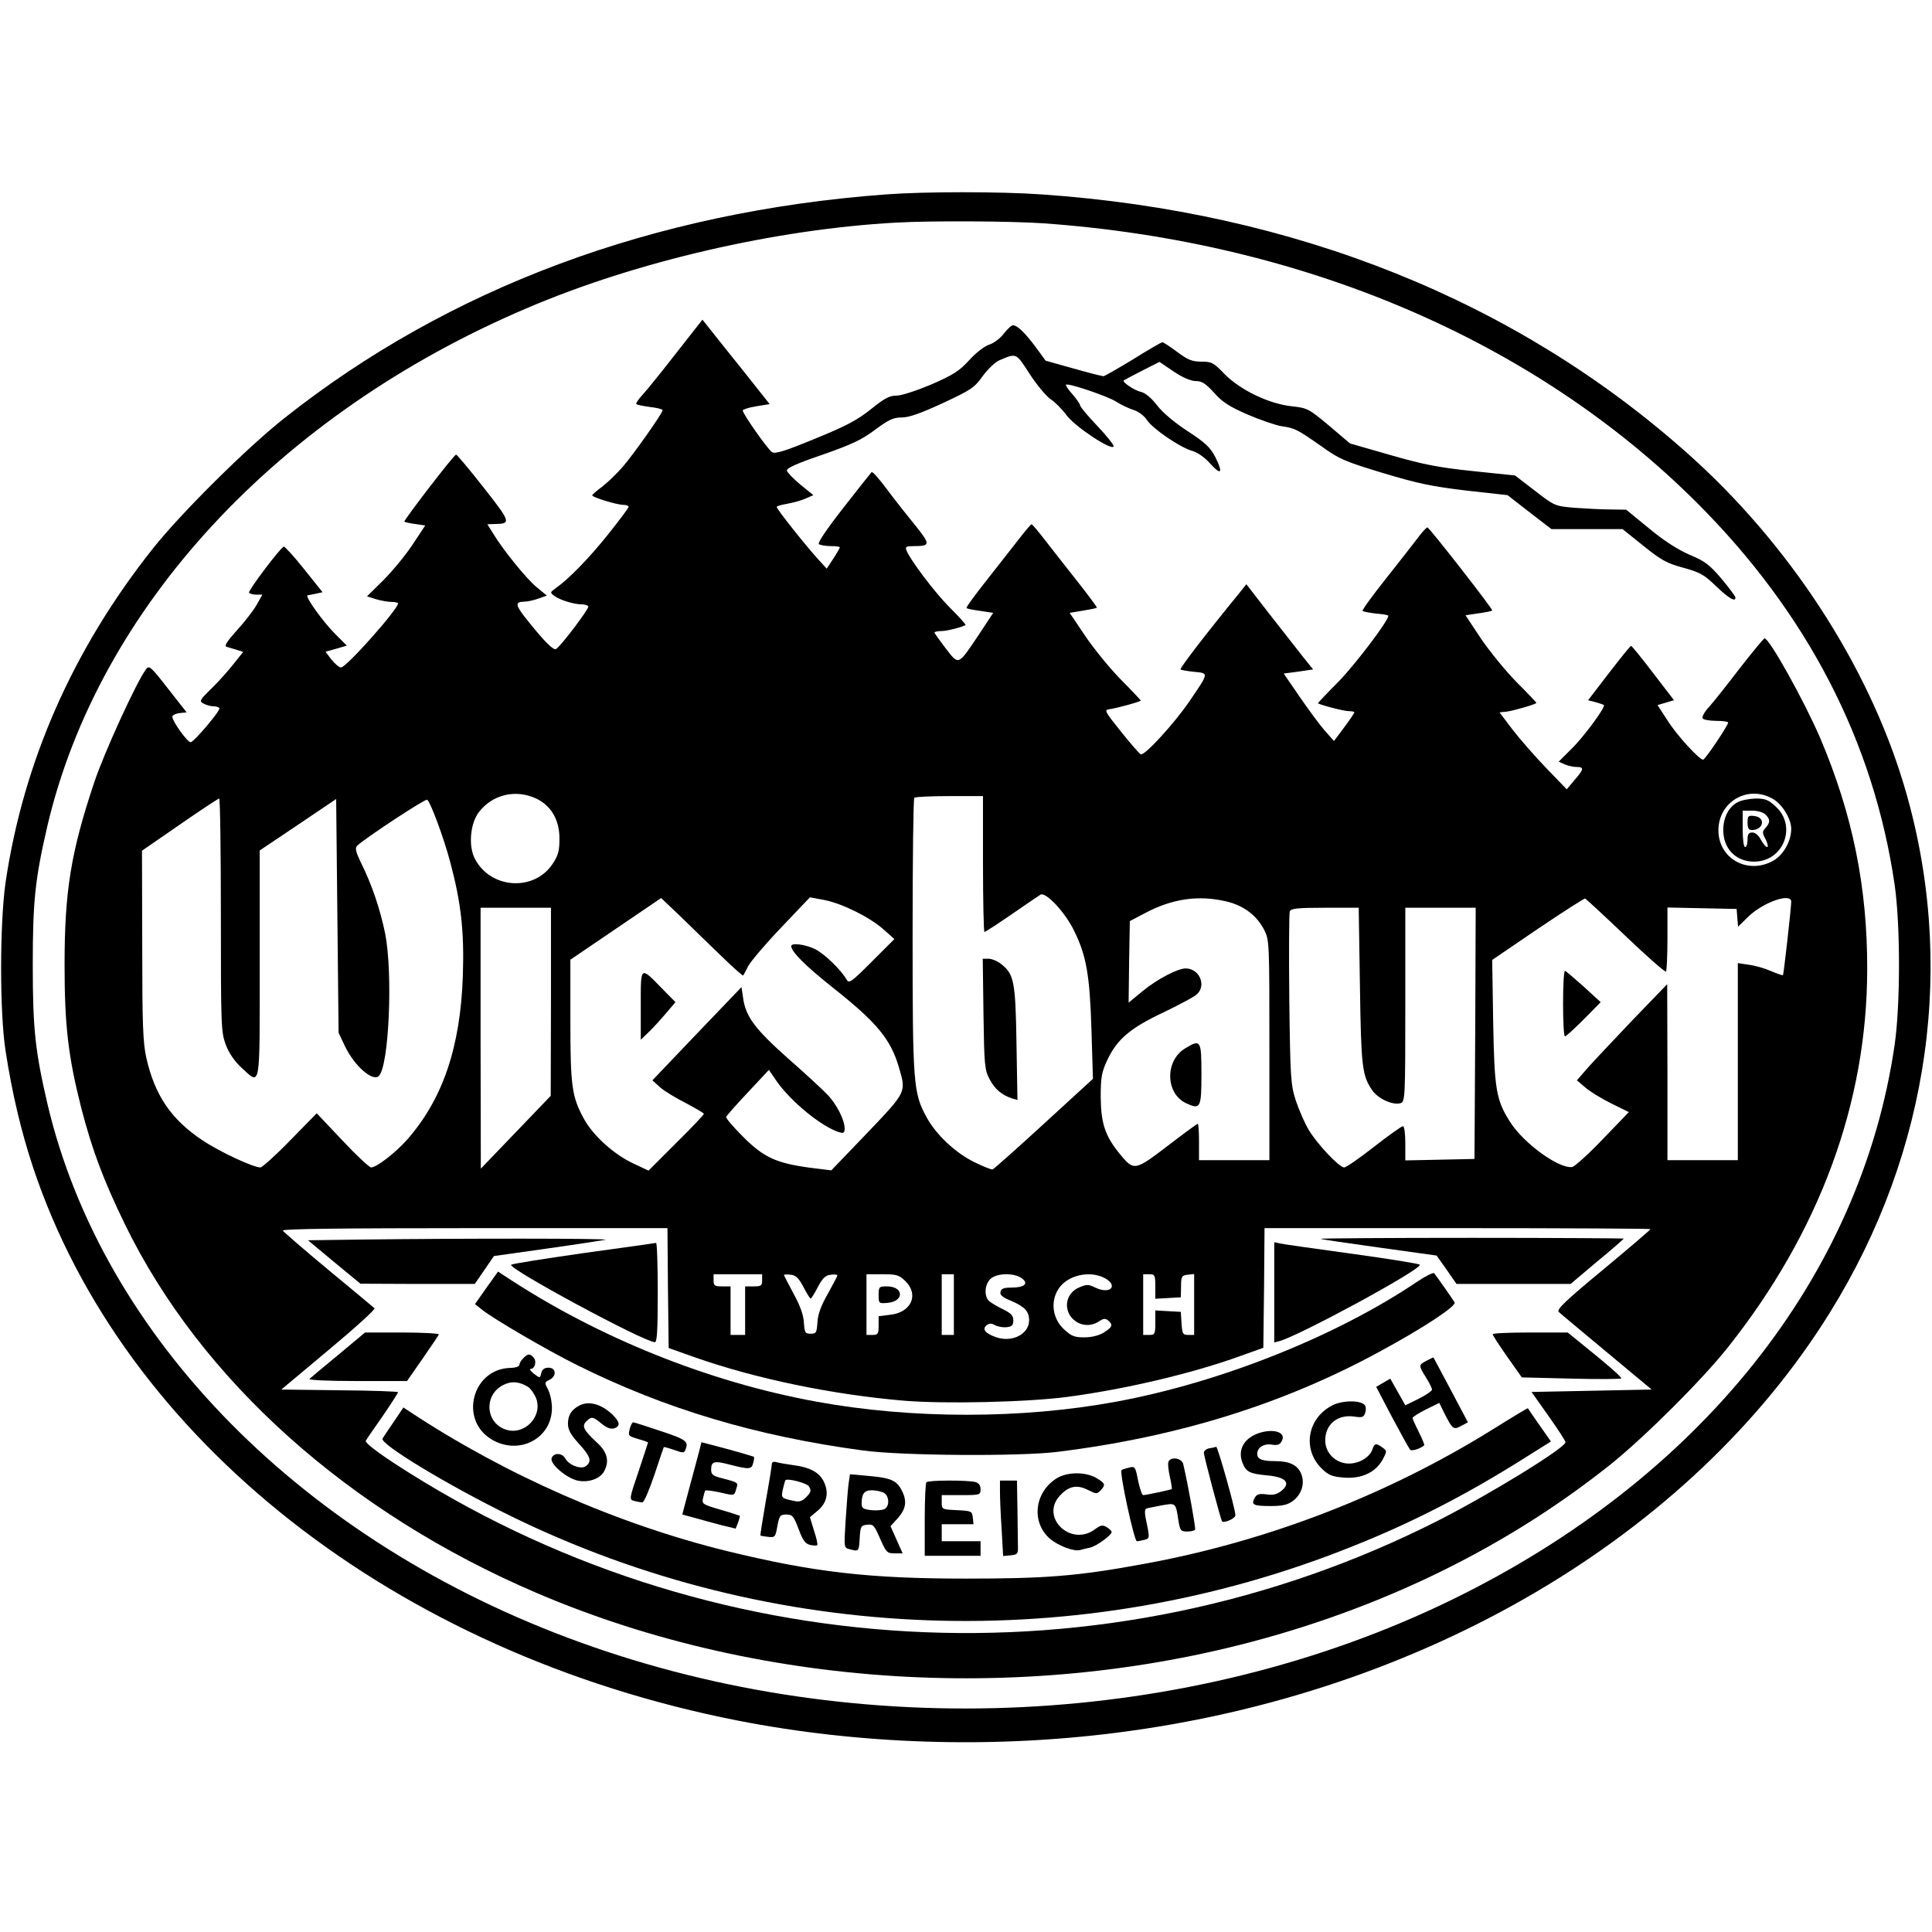 <?xml version="1.0" standalone="no"?>
<!DOCTYPE svg PUBLIC "-//W3C//DTD SVG 20010904//EN"
 "http://www.w3.org/TR/2001/REC-SVG-20010904/DTD/svg10.dtd">
<svg version="1.0" xmlns="http://www.w3.org/2000/svg"
 width="796pt" height="796pt" viewBox="0 0 796 796"
 preserveAspectRatio="xMidYMid meet">
<g transform="translate(0,796) scale(0.1,-0.1)"
fill="#000000" stroke="none">
<path d="M3650 7159 c-958 -71 -1800 -384 -2480 -923 -152 -120 -427 -393
-540 -536 -329 -414 -533 -877 -607 -1375 -24 -168 -25 -535 0 -695 27 -175
64 -331 113 -479 374 -1124 1493 -2003 2904 -2280 500 -98 1043 -116 1560 -50
1263 160 2366 809 2938 1729 416 668 525 1451 305 2180 -149 494 -473 990
-888 1360 -707 631 -1620 997 -2663 1069 -172 12 -482 12 -642 0z m648 -119
c1071 -76 2023 -483 2692 -1150 456 -455 730 -985 816 -1575 24 -165 24 -495
0 -660 -139 -956 -803 -1788 -1824 -2286 -1083 -528 -2440 -594 -3596 -174
-1135 411 -1964 1252 -2191 2219 -50 216 -60 306 -60 571 0 265 10 355 60 571
211 900 948 1697 1975 2134 451 193 1027 326 1525 353 146 8 469 6 603 -3z"/>
<path d="M2785 6504 c-59 -76 -122 -154 -138 -171 -17 -18 -28 -35 -25 -38 3
-3 28 -8 57 -12 28 -3 51 -9 51 -13 0 -12 -117 -178 -164 -233 -26 -30 -65
-67 -86 -83 -22 -16 -40 -32 -40 -35 0 -8 102 -39 128 -39 12 0 22 -4 22 -8 0
-5 -38 -55 -84 -113 -80 -100 -163 -185 -216 -222 -24 -18 -25 -18 -5 -33 22
-16 79 -34 112 -34 12 0 24 -4 27 -8 5 -8 -112 -163 -133 -176 -11 -7 -51 34
-121 122 -47 59 -49 72 -12 73 15 0 42 6 61 13 l34 12 -41 34 c-42 34 -138
152 -181 223 l-23 37 29 1 c70 1 69 6 -45 151 -59 75 -110 136 -113 135 -11
-3 -217 -272 -213 -276 3 -3 23 -7 45 -10 l41 -6 -53 -80 c-29 -44 -84 -110
-120 -146 l-67 -66 38 -12 c20 -6 49 -11 64 -11 14 0 26 -3 26 -6 0 -24 -213
-264 -235 -264 -8 0 -25 15 -39 32 l-25 33 44 12 44 13 -48 48 c-51 51 -126
156 -114 159 5 1 20 4 35 7 l27 6 -76 95 c-42 53 -80 94 -84 93 -15 -6 -148
-182 -143 -190 3 -4 16 -8 30 -8 l25 0 -23 -41 c-13 -23 -49 -70 -81 -105 -38
-42 -54 -65 -45 -68 7 -3 26 -8 42 -13 l28 -9 -40 -50 c-22 -28 -63 -74 -92
-102 -48 -47 -50 -51 -31 -61 11 -6 29 -11 40 -11 11 0 22 -3 25 -8 5 -9 -102
-136 -118 -140 -12 -3 -76 86 -76 105 0 6 13 13 30 15 l29 3 -77 98 c-70 90
-78 97 -90 80 -38 -49 -175 -348 -215 -470 -95 -285 -121 -445 -121 -748 0
-251 15 -378 69 -591 45 -173 91 -296 180 -479 314 -643 923 -1188 1698 -1519
943 -403 2086 -462 3087 -160 501 151 951 384 1335 690 142 114 379 350 485
484 376 474 572 1004 573 1555 1 339 -60 640 -194 955 -66 153 -209 410 -229
410 -3 0 -49 -55 -101 -122 -52 -68 -109 -140 -127 -160 -19 -20 -31 -42 -27
-48 3 -5 28 -10 56 -10 27 0 49 -3 49 -7 0 -12 -95 -153 -103 -153 -16 0 -108
100 -147 162 l-41 63 34 10 34 10 -86 112 c-47 62 -88 112 -91 112 -3 0 -44
-51 -91 -112 l-86 -112 31 -8 c17 -5 33 -10 34 -12 8 -8 -85 -134 -134 -181
l-52 -52 24 -11 c14 -6 36 -11 49 -11 33 0 31 -9 -8 -54 l-32 -38 -85 88 c-47
49 -110 121 -139 159 l-53 70 29 3 c27 3 123 31 123 36 0 2 -37 41 -83 87 -45
46 -111 127 -146 179 l-63 95 53 8 c29 4 55 9 57 12 4 4 -256 338 -267 342 -3
1 -22 -19 -41 -45 -19 -25 -79 -102 -133 -170 -54 -68 -96 -126 -93 -129 3 -3
28 -8 56 -11 27 -2 50 -6 50 -9 0 -21 -133 -196 -202 -268 -49 -49 -88 -91
-88 -92 0 -5 106 -33 127 -33 13 0 23 -2 23 -5 0 -3 -19 -31 -42 -62 l-42 -56
-39 44 c-21 24 -67 87 -103 139 l-65 95 61 8 60 9 -41 51 c-23 29 -85 108
-138 176 l-96 124 -31 -39 c-135 -165 -244 -307 -240 -312 3 -3 28 -7 56 -10
61 -6 62 -2 -20 -122 -63 -92 -184 -224 -200 -218 -5 2 -42 44 -81 93 -68 85
-71 90 -48 93 29 4 129 31 129 36 0 1 -37 41 -83 87 -45 46 -111 127 -146 179
l-64 95 54 9 c30 5 56 10 58 12 2 2 -37 54 -86 116 -49 62 -109 139 -134 171
-24 31 -46 57 -49 57 -3 0 -25 -26 -49 -57 -25 -32 -85 -109 -134 -171 -49
-62 -88 -115 -85 -117 2 -3 28 -8 57 -12 l53 -8 -60 -91 c-86 -128 -81 -126
-136 -55 -25 33 -46 62 -46 65 0 3 13 6 29 6 23 0 88 17 99 25 2 2 -27 34 -65
72 -62 62 -164 197 -179 237 -5 13 1 16 29 16 71 0 71 6 9 84 -32 39 -85 106
-117 149 -32 43 -60 75 -64 72 -3 -3 -56 -70 -117 -148 -71 -91 -107 -145
-100 -149 6 -4 28 -8 49 -8 20 0 37 -2 37 -5 0 -3 -12 -24 -27 -47 l-27 -41
-40 44 c-54 60 -166 202 -166 210 0 4 18 9 41 13 23 4 57 13 76 21 l34 15 -53
43 c-29 24 -54 50 -56 58 -2 10 39 29 148 66 122 43 162 62 216 103 56 41 74
50 109 50 30 0 78 17 169 59 118 55 131 64 165 112 21 28 51 57 67 64 73 31
69 33 127 -57 30 -46 69 -92 86 -103 17 -11 47 -41 66 -67 37 -48 187 -147
193 -127 2 5 -28 43 -67 84 -39 41 -71 79 -71 85 0 5 -14 25 -31 45 -18 20
-30 38 -27 40 8 8 171 -47 207 -70 20 -13 52 -28 71 -34 20 -6 44 -24 55 -41
24 -37 139 -115 188 -128 21 -6 51 -27 73 -52 46 -51 54 -39 21 27 -21 40 -41
59 -113 106 -54 35 -104 77 -127 107 -22 29 -48 51 -65 55 -28 6 -80 41 -72
48 3 2 37 20 76 40 l71 36 59 -40 c37 -25 71 -39 91 -39 25 0 40 -10 75 -48
34 -39 63 -57 138 -90 52 -22 115 -44 140 -48 56 -8 66 -14 166 -84 72 -52 97
-62 252 -109 143 -43 200 -55 342 -72 l171 -19 90 -70 91 -70 147 0 146 0 86
-69 c73 -59 97 -72 164 -90 69 -19 87 -29 136 -77 54 -51 79 -65 79 -46 0 5
-26 40 -57 77 -50 59 -69 73 -131 99 -49 21 -105 57 -168 109 l-94 77 -67 1
c-38 0 -104 4 -148 7 -79 7 -81 8 -161 70 l-82 63 -173 18 c-143 15 -204 27
-340 66 l-167 48 -86 73 c-84 70 -89 73 -153 80 -95 10 -213 67 -278 133 -45
47 -53 51 -95 51 -38 0 -56 7 -100 40 -29 22 -57 40 -61 40 -4 0 -58 -31 -120
-70 -63 -38 -118 -70 -123 -70 -5 0 -61 14 -124 32 l-114 32 -41 56 c-44 59
-75 89 -93 90 -7 0 -23 -15 -38 -34 -14 -19 -41 -40 -61 -46 -20 -7 -55 -34
-82 -64 -41 -45 -65 -60 -156 -100 -62 -26 -123 -46 -144 -46 -29 0 -49 -11
-105 -56 -55 -44 -101 -69 -229 -121 -123 -51 -165 -64 -178 -56 -17 10 -121
158 -121 172 0 4 25 12 55 17 l56 9 -111 140 c-62 77 -124 155 -139 174 l-27
34 -109 -139z m-578 -1833 c63 -29 98 -88 98 -166 0 -51 -5 -69 -28 -104 -76
-115 -255 -104 -320 20 -28 52 -20 146 16 193 56 72 149 95 234 57z m5093 0
c41 -21 80 -83 80 -126 0 -53 -35 -112 -79 -134 -105 -54 -221 14 -221 128 0
116 118 187 220 132z m-3250 -271 c0 -154 3 -280 6 -280 3 0 54 33 112 73 59
41 113 77 119 81 22 12 101 -72 138 -148 51 -103 65 -183 72 -411 l6 -200
-202 -185 c-111 -102 -206 -186 -211 -188 -5 -2 -39 12 -76 30 -79 39 -158
114 -197 186 -54 99 -57 136 -57 748 0 308 3 564 7 567 3 4 69 7 145 7 l138 0
0 -280z m-3140 -210 c0 -458 1 -482 20 -534 14 -36 36 -68 65 -95 80 -73 75
-100 75 427 l0 468 158 106 157 106 5 -482 5 -481 26 -55 c39 -82 115 -148
140 -123 42 42 58 424 26 586 -20 99 -55 203 -99 291 -23 48 -26 62 -16 72 33
31 280 194 288 189 13 -8 68 -155 95 -257 45 -168 58 -287 52 -468 -10 -295
-83 -509 -230 -676 -49 -55 -126 -114 -148 -114 -7 0 -61 50 -119 112 l-105
111 -109 -111 c-60 -62 -116 -112 -123 -112 -30 0 -169 65 -239 112 -129 86
-196 185 -231 339 -14 62 -17 137 -17 464 l-1 390 155 107 c85 59 158 107 163
108 4 0 7 -216 7 -480z m2062 -169 c48 -47 89 -83 90 -80 2 2 11 20 21 39 10
19 71 91 136 159 l118 124 59 -11 c75 -15 186 -70 244 -121 l45 -40 -93 -93
c-85 -85 -94 -91 -104 -74 -24 42 -95 110 -133 127 -41 19 -95 25 -95 11 0
-23 59 -82 170 -170 182 -144 240 -213 274 -331 30 -102 31 -99 -132 -270
l-147 -153 -89 11 c-138 19 -189 42 -274 127 -41 41 -72 77 -70 82 1 5 42 51
89 101 l87 93 30 -44 c59 -86 188 -191 260 -213 18 -5 22 -3 22 17 -1 35 -33
99 -71 138 -19 20 -91 87 -162 149 -136 121 -174 172 -185 247 l-7 47 -184
-192 -183 -192 33 -30 c19 -16 67 -45 107 -65 39 -21 72 -40 72 -43 0 -4 -51
-58 -114 -120 l-114 -114 -64 30 c-79 37 -165 115 -202 183 -50 92 -56 133
-56 406 l0 250 187 127 187 127 81 -77 c44 -43 119 -116 167 -162z m2081 225
c71 -17 124 -57 155 -116 22 -44 22 -47 22 -497 l0 -453 -145 0 -145 0 0 75
c0 41 -2 75 -5 75 -3 0 -59 -41 -124 -91 -135 -103 -139 -104 -196 -35 -62 75
-79 128 -80 236 0 82 4 103 27 152 40 86 95 133 234 198 66 32 128 65 137 75
38 38 7 105 -48 105 -33 0 -117 -44 -178 -94 l-57 -47 2 168 3 168 61 32 c114
61 222 76 337 49z m1645 -143 c88 -84 162 -149 166 -146 3 3 6 64 6 135 l0
129 143 -3 142 -3 3 -37 3 -36 44 43 c61 58 175 98 175 60 0 -25 -31 -299 -34
-303 -2 -1 -24 6 -49 17 -25 11 -66 23 -91 26 l-46 7 0 -406 0 -406 -145 0
-145 0 0 363 -1 362 -140 -145 c-76 -80 -160 -169 -186 -198 l-46 -53 34 -29
c19 -17 67 -46 107 -66 l73 -36 -107 -111 c-59 -62 -116 -113 -126 -115 -54
-9 -200 97 -256 185 -58 91 -65 133 -70 413 l-4 255 188 128 c104 70 191 126
195 125 4 -2 79 -71 167 -155z m-4428 -270 l-1 -388 -144 -150 -144 -150 -1
538 0 537 145 0 145 0 0 -387z m3333 65 c5 -335 9 -368 50 -429 24 -36 86 -64
118 -54 18 6 19 25 19 406 l0 399 145 0 145 0 -2 -517 -3 -518 -142 -3 -143
-3 0 71 c0 40 -4 70 -10 70 -5 0 -59 -38 -119 -85 -60 -47 -115 -85 -123 -85
-20 0 -111 96 -146 155 -17 28 -40 82 -53 120 -21 66 -23 89 -27 418 -2 191
-1 354 2 362 4 12 32 15 145 15 l139 0 5 -322z m-2851 -1245 l3 -247 110 -39
c251 -88 565 -153 860 -178 169 -14 511 -6 675 16 240 32 514 97 710 168 l95
34 3 247 2 246 795 0 c437 0 795 -2 795 -4 0 -3 -88 -78 -195 -167 -155 -128
-193 -165 -183 -174 7 -7 96 -81 198 -166 l185 -154 -247 -5 -248 -5 70 -99
c39 -55 70 -103 70 -108 0 -23 -309 -213 -525 -323 -1368 -694 -3015 -603
-4302 237 -76 50 -120 85 -116 92 3 6 35 52 70 102 35 51 63 95 63 98 0 3
-108 7 -241 8 l-240 3 196 164 c108 90 193 167 188 171 -4 4 -90 75 -190 158
-100 83 -184 156 -188 162 -4 7 246 10 789 10 l796 0 2 -247z m388 32 c0 -22
-4 -25 -35 -25 l-35 0 0 -100 0 -100 -30 0 -30 0 0 100 0 100 -35 0 c-31 0
-35 3 -35 25 l0 25 100 0 100 0 0 -25z m170 -27 c14 -27 27 -48 30 -48 3 0 16
21 30 48 19 36 31 48 53 50 15 2 27 1 27 -3 0 -3 -18 -37 -39 -75 -28 -49 -41
-84 -43 -117 -3 -44 -5 -48 -28 -48 -23 0 -25 4 -28 47 -2 32 -16 70 -43 119
-21 39 -39 74 -39 76 0 2 12 3 28 1 21 -2 33 -14 52 -50z m421 23 c56 -56 23
-129 -64 -138 l-47 -6 0 -38 c0 -35 -3 -39 -25 -39 l-25 0 0 125 0 125 66 0
c59 0 68 -3 95 -29z m199 -96 l0 -125 -25 0 -25 0 0 125 0 125 25 0 25 0 0
-125z m279 109 c31 -22 13 -39 -42 -39 -32 0 -42 -4 -45 -18 -3 -12 9 -23 45
-37 55 -24 73 -43 73 -80 0 -56 -69 -92 -134 -70 -45 15 -61 33 -42 49 11 9
20 10 36 1 11 -6 33 -10 48 -8 21 2 27 8 27 28 0 19 -9 29 -41 45 -23 11 -49
26 -58 34 -22 19 -20 67 4 91 25 25 96 27 129 4z m341 1 c59 -31 26 -69 -35
-41 -30 15 -38 15 -68 2 -61 -25 -69 -102 -15 -140 29 -20 67 -20 96 0 18 12
26 13 37 4 22 -18 18 -28 -17 -50 -21 -13 -51 -20 -81 -20 -40 0 -53 5 -83 33
-47 43 -57 113 -24 165 35 57 127 79 190 47z m210 -36 l0 -50 53 3 52 3 1 45
c0 41 3 45 27 48 l27 3 0 -125 0 -126 -24 0 c-23 0 -25 5 -28 48 l-3 47 -52 3
-53 3 0 -50 c0 -48 -2 -51 -25 -51 l-25 0 0 125 0 125 25 0 c23 0 25 -3 25
-51z"/>
<path d="M7158 4654 c-36 -19 -58 -63 -58 -114 0 -77 52 -130 127 -130 121 0
178 146 89 227 -30 28 -43 33 -83 33 -27 -1 -60 -7 -75 -16z m116 -50 c20 -20
20 -33 0 -55 -14 -16 -14 -20 1 -48 8 -17 11 -31 6 -31 -6 0 -17 14 -26 30 -9
18 -23 30 -35 30 -16 0 -20 -7 -20 -30 0 -16 -4 -30 -10 -30 -6 0 -10 32 -10
75 l0 75 39 0 c23 0 46 -7 55 -16z"/>
<path d="M7200 4571 c0 -23 5 -31 18 -31 49 1 58 53 9 58 -24 3 -27 0 -27 -27z"/>
<path d="M4052 3783 c3 -212 5 -231 25 -269 22 -42 50 -65 91 -79 l24 -7 -4
234 c-4 254 -10 284 -63 326 -15 12 -39 22 -52 22 l-24 0 3 -227z"/>
<path d="M2640 3818 l0 -142 31 30 c17 16 49 51 71 77 l41 48 -54 55 c-92 94
-89 97 -89 -68z"/>
<path d="M4882 3640 c-83 -51 -80 -185 4 -225 60 -28 64 -21 64 120 0 140 -3
145 -68 105z"/>
<path d="M6440 3825 c0 -74 3 -135 8 -135 4 0 39 32 77 70 l70 71 -70 64 c-39
35 -73 64 -77 65 -5 0 -8 -61 -8 -135z"/>
<path d="M1492 2853 l-223 -3 108 -90 108 -89 236 -1 235 0 40 58 39 57 220
31 c121 17 229 34 240 36 20 6 -597 6 -1003 1z"/>
<path d="M5441 2856 c2 -2 111 -18 241 -36 l237 -33 41 -58 41 -59 235 0 235
0 109 92 c61 50 110 93 110 95 0 1 -282 3 -627 3 -344 0 -624 -2 -622 -4z"/>
<path d="M2403 2797 c-160 -23 -294 -44 -297 -48 -15 -15 547 -318 592 -319 9
0 12 48 12 205 0 113 -3 205 -7 204 -5 -1 -139 -20 -300 -42z"/>
<path d="M5250 2635 l0 -206 23 6 c88 26 577 291 577 314 0 4 -125 24 -277 45
-153 21 -288 40 -300 43 l-23 5 0 -207z"/>
<path d="M2004 2654 l-47 -67 29 -23 c47 -38 270 -168 393 -229 362 -180 737
-292 1176 -351 160 -22 645 -25 800 -6 495 61 930 196 1327 412 176 95 320
189 311 204 -8 14 -74 108 -84 120 -4 4 -33 -10 -66 -32 -334 -226 -811 -417
-1244 -497 -389 -72 -842 -72 -1235 0 -445 81 -900 264 -1280 515 l-32 21 -48
-67z"/>
<path d="M1395 2379 c-61 -50 -114 -95 -120 -100 -5 -5 73 -9 196 -9 l206 0
64 92 c35 51 66 96 67 100 2 4 -66 8 -150 8 l-154 0 -109 -91z"/>
<path d="M6150 2463 c0 -5 27 -46 60 -93 l60 -85 205 -5 c113 -3 205 -2 205 1
0 7 -61 60 -163 142 l-58 47 -154 0 c-85 0 -155 -3 -155 -7z"/>
<path d="M2156 2364 c-9 -8 -16 -21 -16 -27 0 -7 -17 -13 -40 -13 -154 -6
-208 -212 -77 -293 113 -70 251 1 251 128 0 25 -7 59 -16 76 -15 28 -15 30 6
40 30 15 28 50 -4 50 -17 0 -26 -7 -30 -22 -5 -22 -5 -22 -30 -3 -14 11 -20
20 -14 20 18 0 26 31 13 46 -15 18 -24 18 -43 -2z m21 -119 c11 -8 26 -30 33
-49 25 -75 -51 -151 -126 -126 -85 28 -91 144 -10 184 33 17 67 14 103 -9z"/>
<path d="M5878 2354 c-34 -18 -34 -19 -3 -69 14 -22 25 -45 25 -50 0 -6 -25
-23 -55 -38 l-55 -27 -31 55 -31 55 -29 -17 -29 -17 66 -126 c37 -69 70 -129
74 -133 6 -7 41 4 58 18 2 2 -8 26 -22 54 -14 28 -26 54 -26 59 0 4 25 20 55
35 l55 27 21 -43 c34 -66 37 -69 69 -52 l28 15 -70 132 c-39 73 -71 134 -72
135 0 1 -13 -5 -28 -13z"/>
<path d="M5494 2172 c-107 -51 -131 -182 -48 -263 29 -28 43 -33 93 -37 72 -5
129 22 158 75 18 34 18 35 -1 49 -26 19 -33 18 -41 -6 -10 -33 -54 -60 -97
-60 -54 0 -98 43 -98 95 0 68 52 110 124 98 29 -4 35 -2 41 17 4 12 3 26 -3
32 -19 19 -86 19 -128 0z"/>
<path d="M2385 2168 c-31 -17 -45 -39 -45 -74 0 -24 11 -45 45 -82 48 -53 54
-72 30 -92 -19 -16 -71 3 -86 31 -12 23 -47 25 -56 2 -9 -22 54 -78 102 -92
45 -12 97 5 114 37 23 42 13 80 -30 119 -55 51 -63 68 -43 87 21 21 27 20 63
-10 21 -17 37 -23 51 -19 27 9 25 26 -7 57 -46 44 -99 58 -138 36z"/>
<path d="M1623 2103 c-22 -32 -43 -63 -47 -70 -12 -22 270 -193 528 -319 1079
-529 2347 -575 3466 -126 247 98 470 213 702 359 l118 74 -47 67 c-26 37 -47
68 -48 70 -1 1 -63 -36 -138 -83 -437 -273 -935 -466 -1447 -559 -271 -50
-404 -60 -730 -60 -398 0 -627 26 -987 114 -450 111 -912 314 -1305 574 l-26
17 -39 -58z"/>
<path d="M2596 2078 c-9 -34 -9 -34 34 -47 22 -6 40 -13 40 -14 0 -2 -18 -55
-39 -119 -39 -115 -39 -116 -18 -122 12 -3 27 -6 34 -6 6 0 28 51 49 113 20
61 38 113 39 115 1 1 20 -4 43 -12 36 -13 41 -13 46 1 14 34 4 42 -102 77 -59
20 -110 36 -113 36 -4 0 -9 -10 -13 -22z"/>
<path d="M5185 2055 c-62 -22 -87 -71 -65 -124 15 -36 29 -43 104 -50 74 -7
95 -31 56 -63 -19 -15 -34 -19 -62 -15 -31 4 -40 1 -49 -15 -15 -28 -5 -33 66
-33 49 0 70 5 92 21 36 27 50 73 34 112 -15 36 -48 52 -106 52 -56 0 -75 8
-75 30 0 26 26 43 60 38 23 -4 34 0 41 15 20 36 -34 53 -96 32z"/>
<path d="M2881 1982 c-6 -21 -23 -88 -40 -149 l-30 -113 52 -14 c29 -8 78 -22
110 -30 l58 -14 10 25 c5 14 8 27 7 28 -2 1 -38 13 -80 25 -75 22 -77 24 -71
49 3 14 7 28 9 30 2 2 29 -1 60 -8 62 -14 59 -15 68 17 8 24 8 24 -61 42 -36
9 -43 15 -43 35 0 34 12 38 79 20 78 -20 88 -19 94 7 4 12 5 24 3 26 -2 1 -51
16 -110 32 l-106 28 -9 -36z"/>
<path d="M4983 1993 c-13 -2 -23 -11 -23 -18 0 -15 70 -278 75 -283 8 -9 55
12 55 25 0 25 -73 283 -79 282 -3 -1 -16 -4 -28 -6z"/>
<path d="M4814 1937 c-3 -8 0 -35 6 -62 6 -26 9 -49 8 -50 -4 -3 -106 -25
-118 -25 -5 0 -14 27 -21 60 -11 57 -13 60 -38 53 -14 -3 -28 -8 -30 -10 -10
-8 52 -293 63 -293 6 0 20 3 32 6 20 5 21 8 9 66 -10 44 -10 60 -1 63 6 2 34
7 63 13 58 10 57 11 68 -62 7 -42 10 -46 36 -46 15 0 30 3 33 8 3 6 -28 180
-49 270 -6 25 -52 32 -61 9z"/>
<path d="M3180 1928 c0 -7 -11 -76 -25 -153 -13 -76 -23 -140 -22 -141 1 -2
15 -4 32 -6 28 -3 30 -1 38 45 8 43 12 47 37 47 25 0 30 -7 50 -59 17 -46 27
-61 47 -66 14 -3 27 -4 30 -1 3 2 -3 29 -13 59 l-17 56 31 26 c39 33 48 73 27
119 -19 40 -58 61 -130 70 -27 4 -58 9 -67 12 -11 3 -18 0 -18 -8z m152 -91
c12 -18 10 -25 -12 -47 -15 -15 -28 -19 -48 -14 -53 11 -54 12 -47 46 4 18 9
36 11 39 6 10 87 -11 96 -24z"/>
<path d="M3496 1845 c-3 -22 -8 -90 -12 -151 -7 -111 -7 -111 17 -117 37 -10
38 -10 41 46 3 48 5 52 30 55 26 3 30 -2 54 -57 25 -57 29 -61 60 -61 l33 0
-25 56 -25 56 31 34 c33 38 38 70 15 114 -21 41 -46 51 -136 59 l-77 7 -6 -41z
m145 -35 c23 -13 25 -55 4 -67 -8 -5 -33 -7 -55 -5 -34 4 -40 8 -40 27 0 41
11 55 42 55 16 0 38 -5 49 -10z"/>
<path d="M4353 1869 c-91 -58 -105 -180 -28 -248 35 -30 101 -55 126 -47 8 2
26 7 41 10 26 6 88 51 88 64 0 4 -9 13 -20 20 -17 10 -25 9 -49 -9 -100 -74
-228 51 -143 140 36 39 70 45 115 22 34 -17 37 -17 52 -1 21 23 19 28 -17 50
-45 27 -122 26 -165 -1z"/>
<path d="M3817 1853 c-4 -3 -7 -73 -7 -155 l0 -148 115 0 115 0 0 30 0 30 -80
0 -80 0 0 35 0 35 66 0 65 0 -3 28 c-3 26 -6 27 -65 30 -62 3 -63 3 -63 32 l0
30 80 0 c78 0 80 1 80 24 0 16 -7 26 -22 30 -31 8 -193 8 -201 -1z"/>
<path d="M4120 1812 c0 -27 3 -97 7 -156 l6 -107 31 3 c28 3 31 6 30 36 0 17
-1 86 -2 152 l-2 120 -35 0 -35 0 0 -48z"/>
<path d="M3620 2624 c0 -34 1 -35 36 -32 71 6 68 68 -2 68 -32 0 -34 -2 -34
-36z"/>
</g>
</svg>
